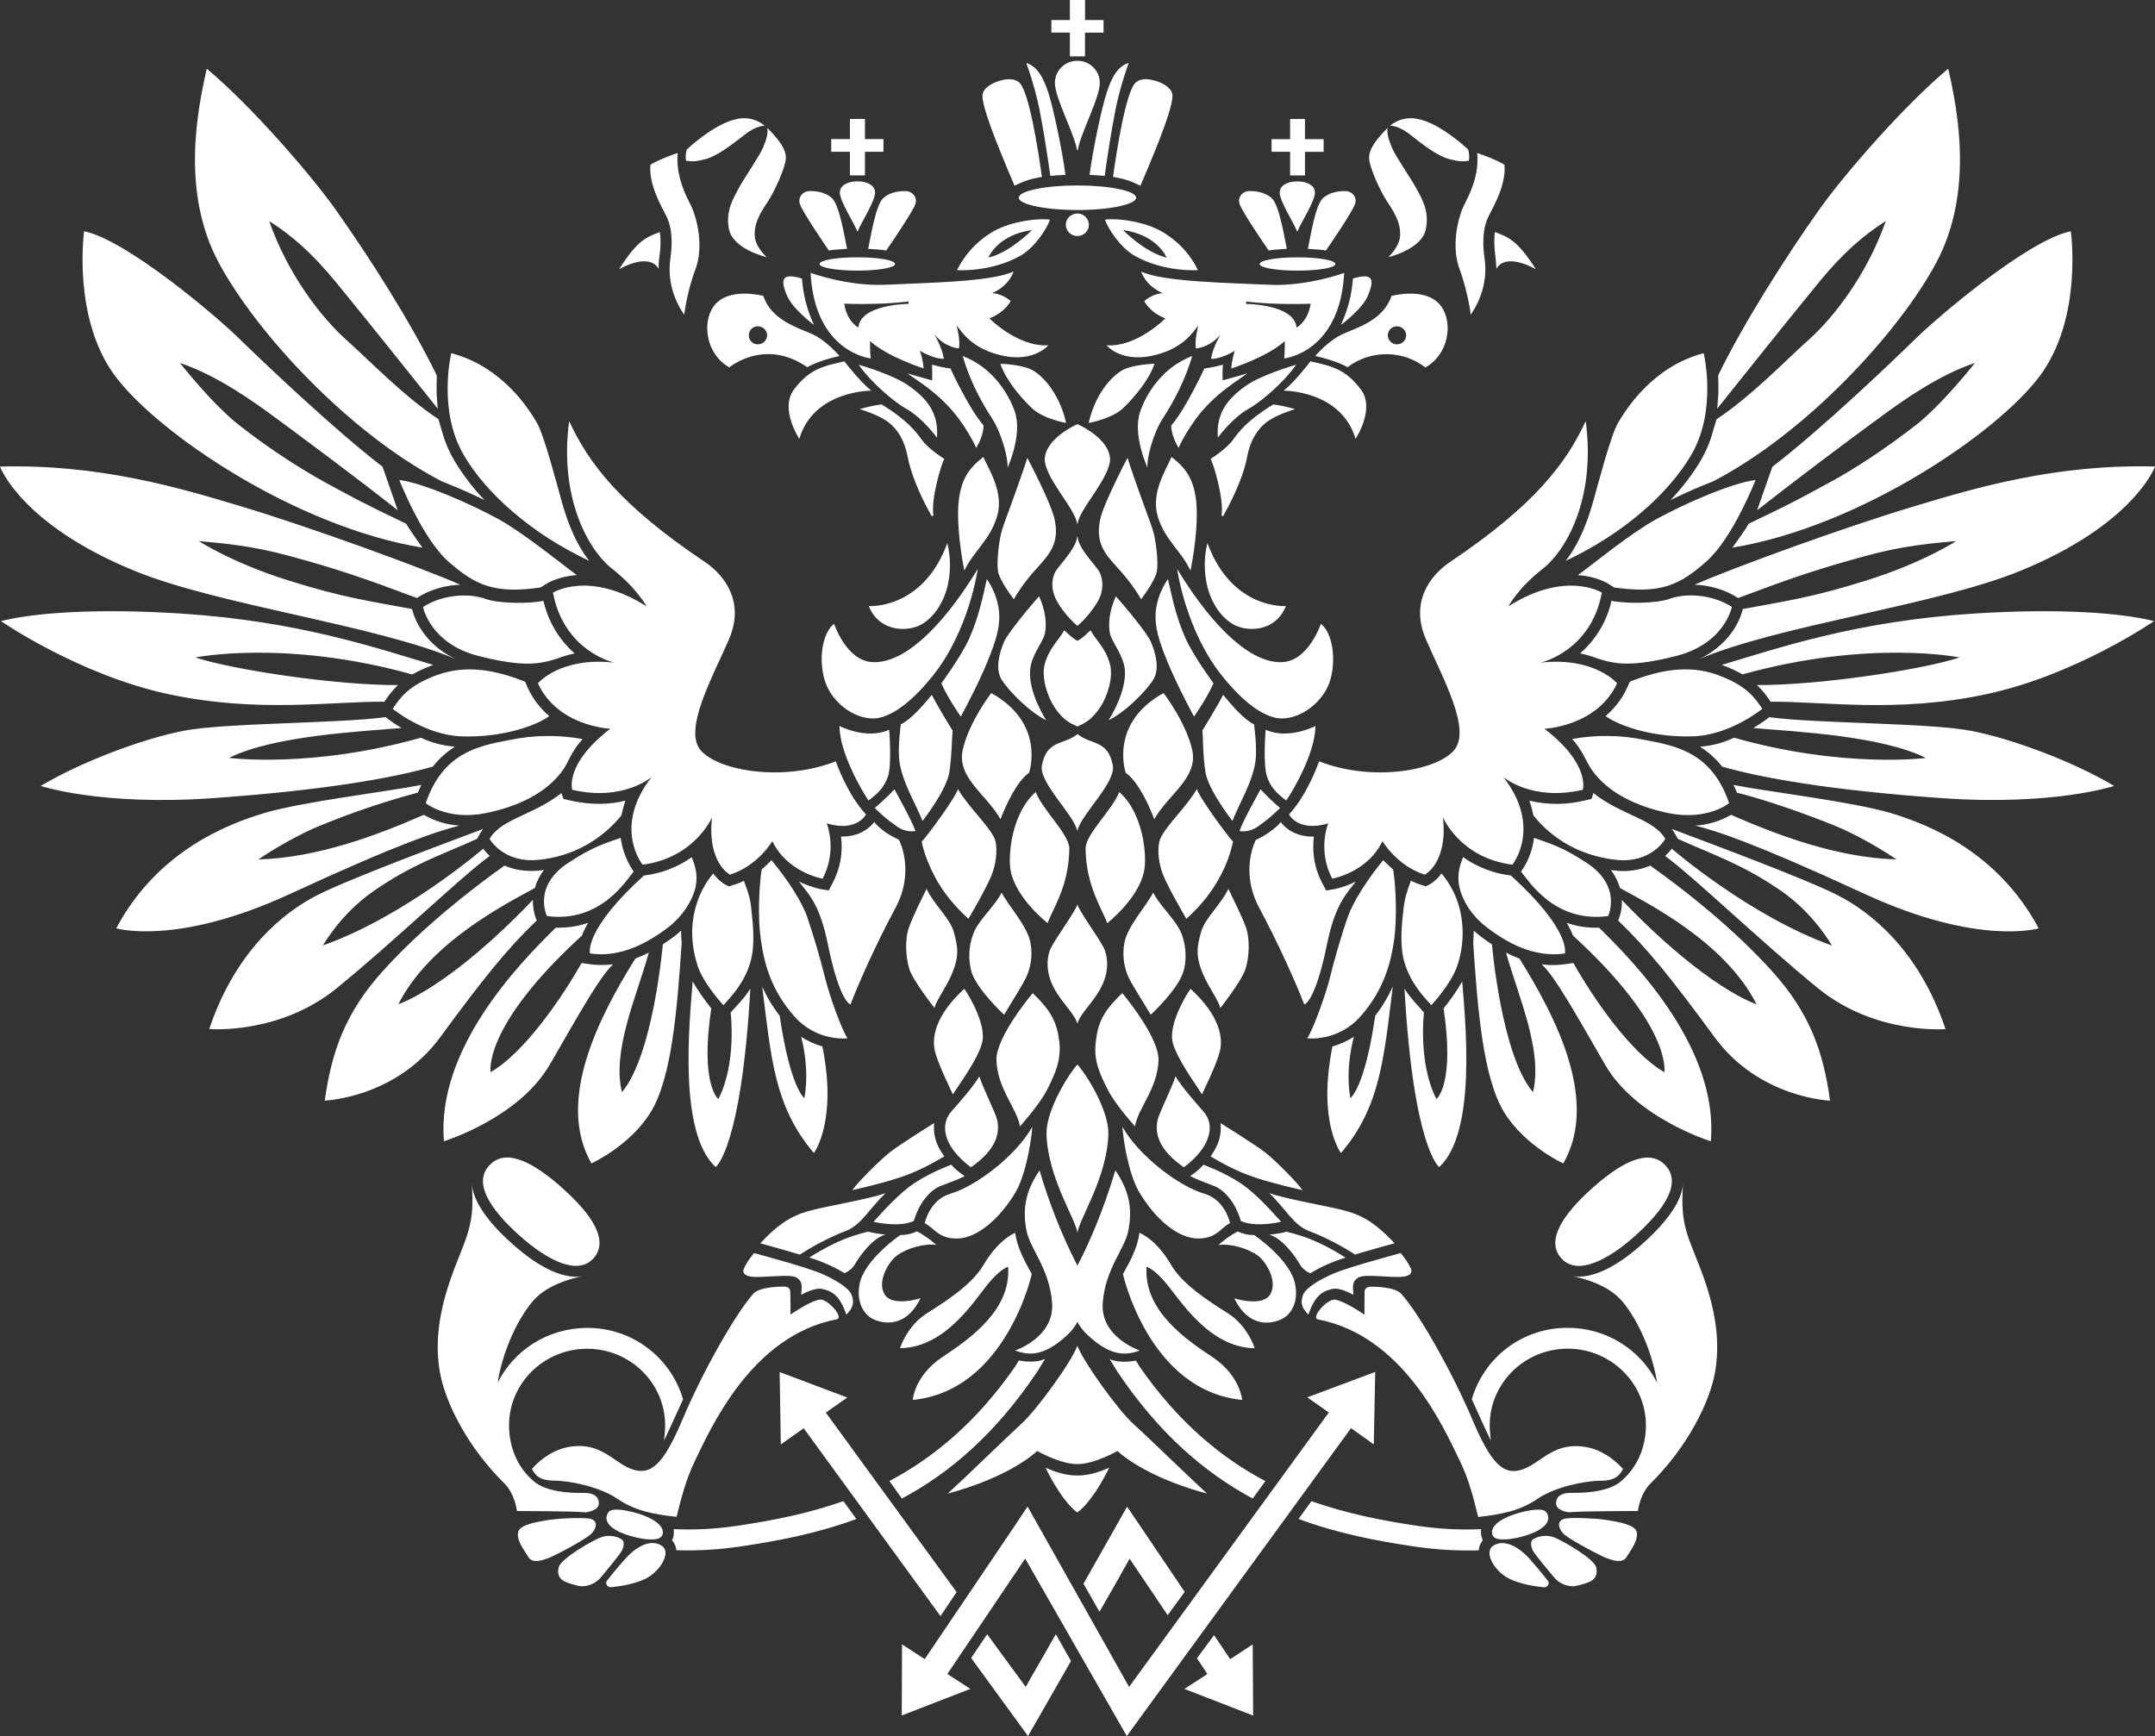 <?xml version="1.0" encoding="UTF-8"?> <svg xmlns="http://www.w3.org/2000/svg" viewBox="0 0 63.692 51.312" fill="none"><rect x="0" y="0" width="63.692" height="51.312" fill="#333333" stroke="none"/><path d="M44.99 44.69C44.192 44.894 43.997 45.216 44.136 45.413C44.278 45.601 44.99 45.457 45.363 45.284C45.741 45.106 45.833 44.894 45.704 44.698C45.601 44.543 45.113 44.66 44.99 44.69ZM38.657 7.354C39.058 7.387 39.027 7.377 39.188 7.405C39.281 7.271 39.987 6.241 40.049 6.026C40.121 5.819 39.953 5.659 39.792 5.65C39.633 5.641 39.317 5.659 39.102 5.856C38.873 6.063 38.731 6.996 38.657 7.354ZM50.767 19.95C49.907 19.634 49.022 19.809 48.171 20.148L48.09 20.329C47.927 20.682 47.701 20.952 47.454 21.165C47.897 21.485 48.918 21.799 50.019 21.764C51.127 21.739 52.086 20.949 52.086 20.949C51.865 20.631 51.637 20.267 50.767 19.95ZM49.219 24.796C48.884 24.203 47.912 24.094 47.093 23.44L47.04 23.612L46.855 23.656C46.311 23.792 45.744 23.795 45.199 23.665C45.255 23.799 45.299 23.997 45.32 24.103C45.886 24.799 46.688 25.288 47.751 25.413C48.81 25.531 49.219 24.796 49.219 24.796ZM47.198 19.456C47.738 19.634 48.228 19.723 49.564 19.382C50.983 19.011 51.186 17.938 51.186 17.938C50.563 17.537 49.762 17.541 49.355 17.697C48.947 17.845 48.022 17.845 47.628 17.756C47.493 18.361 47.168 18.906 46.701 19.312C46.887 19.349 47.05 19.401 47.198 19.456ZM48.339 36.516C49.184 35.752 49.718 34.97 49.221 34.442C48.727 33.913 47.89 34.372 47.041 35.134C46.196 35.896 45.663 36.677 46.156 37.203C46.614 37.695 47.494 37.277 48.339 36.516ZM46.203 34.387C47.268 32.537 45.984 30.059 44.91 28.334C44.774 28.283 44.641 28.223 44.511 28.156C44.887 29.484 45.603 31.063 45.308 32.28C44.372 31.187 44.096 27.913 44.096 27.913C43.906 27.791 43.726 27.655 43.556 27.506C43.556 27.621 43.55 27.747 43.541 27.87C43.671 29.843 43.835 31.871 44.46 32.881C45.075 33.874 46.203 34.387 46.203 34.387ZM43.915 27.387C44.525 27.863 45.345 28.316 46.25 28.181C46.25 28.181 46.459 27.515 44.656 25.878C44.147 25.817 43.661 25.63 43.241 25.334C43.167 25.543 43.044 25.823 43.135 26.224C43.223 26.627 43.504 27.067 43.915 27.387ZM50.446 16.582C51.221 15.892 51.887 14.187 51.887 14.187C51.174 14.276 49.787 14.887 48.947 15.348C48.175 15.774 47.094 16.667 46.636 16.997C47.177 17.039 47.494 17.23 47.522 17.246L47.705 17.363C49.083 17.562 49.645 17.295 50.446 16.584V16.582ZM47.268 27.424L47.226 27.42C46.913 27.428 46.601 27.379 46.305 27.276C46.386 27.415 46.448 27.543 46.49 27.652C49.444 30.356 49.19 31.69 49.19 31.69C48.183 31.115 47.066 29.466 46.503 28.463L46.299 28.493C46.057 28.531 45.81 28.535 45.567 28.503C45.952 28.859 46.513 29.864 47.432 31.455C48.342 33.052 50.565 33.732 50.565 33.732C50.793 31.029 48.399 28.534 47.268 27.424ZM46.898 25.505C46.173 25.031 45.833 24.939 45.339 24.764C45.267 25.356 44.977 25.73 44.953 25.761C45.166 26.007 45.929 27.288 47.528 27.076C47.528 27.076 47.953 26.201 46.898 25.505ZM42.855 16.612C42.289 16.991 41.665 17.778 42.139 18.885C42.613 19.994 43.509 21.565 42.972 22.179C42.438 22.792 40.535 23.111 38.986 22.502C38.986 22.502 38.662 23.459 38.098 24.073C38.098 24.073 38.362 24.602 39.256 24.337C39.256 24.337 38.929 25.122 39.374 25.97C39.374 25.97 40.416 25.792 40.859 24.861C40.859 24.861 41.276 25.586 42.111 25.852C42.111 25.852 42.798 25.505 42.647 24.157C42.647 24.157 43.15 25.358 44.699 25.558C44.699 25.558 45.591 24.454 44.43 22.964C44.43 22.964 45.262 23.695 46.78 23.344C46.78 23.344 47.016 22.588 45.645 21.539C45.645 21.539 47.198 21.479 47.794 20.197C47.794 20.197 47.136 19.407 45.533 19.585C45.533 19.585 47.018 19.263 47.344 17.516C47.344 17.516 46.274 16.845 44.581 17.922C44.581 17.922 44.876 17.371 45.589 16.818C46.303 16.261 47.168 14.718 46.867 12.446C46.303 13.667 45.376 14.921 42.855 16.612ZM42.836 4.703C43.176 4.792 43.25 4.768 43.413 4.752C43.431 4.64 43.423 4.526 43.391 4.418C43.391 4.418 42.585 3.648 41.906 3.516C41.762 3.484 41.613 3.485 41.47 3.52C41.327 3.555 41.194 3.623 41.081 3.717C41.081 3.717 41.322 3.695 41.684 3.984C42.046 4.27 42.494 4.618 42.836 4.703ZM41.379 6.985C41.365 7.197 41.213 7.42 41.035 7.6C41.035 7.6 42.024 7.372 42.142 6.772C42.252 6.238 42.021 5.863 41.859 5.567C41.711 5.285 41.254 4.638 41.14 4.366C41.036 4.12 40.979 3.914 41.016 3.778C40.714 4.076 40.458 4.39 40.464 4.667C40.467 4.947 40.804 5.659 40.979 5.929C41.156 6.2 41.412 6.554 41.379 6.985ZM43.303 5.998C43.037 6.511 42.912 7.359 43.135 7.944C43.312 8.419 43.454 9.093 43.466 9.305C43.835 8.764 43.954 8.186 43.877 7.643C43.831 7.325 43.791 6.8 43.994 6.398C44.161 6.063 44.514 5.465 44.465 4.87C44.171 4.689 43.658 4.521 43.658 4.521C43.707 5.036 43.562 5.502 43.303 5.998ZM39.63 9.606C39.63 9.606 40.281 9.126 40.438 8.719C40.597 8.318 40.639 8.036 39.987 8.232C39.954 8.708 39.832 9.174 39.63 9.606ZM49.991 13.437C50.76 12.115 50.353 10.439 50.353 10.439C48.826 10.839 48.045 12.124 47.825 12.492C47.608 12.858 47.242 14.276 47.08 14.848C46.881 15.549 46.617 16.146 46.275 16.576C47.97 15.785 49.326 14.583 49.991 13.437ZM44.201 7.6C44.213 7.713 44.222 7.826 44.226 7.944C44.525 7.437 45.394 7.959 45.394 7.959C44.847 7.101 44.581 7.008 44.185 6.858C44.153 7.065 44.161 7.308 44.199 7.599L44.201 7.6ZM52.383 13.796L51.933 15.081C53.127 14.148 54.336 13.234 55.56 12.339C56.263 11.819 57.318 11.076 58.369 10.729C58.369 10.729 57.402 11.961 56.621 12.566C55.724 13.264 54.808 13.868 54.051 14.272C53.385 14.632 53.043 14.835 51.687 15.478C51.594 15.644 51.313 16.034 51.203 16.186C54.93 15.579 59.028 12.815 60.294 11.103C61.566 9.391 61.204 6.836 61.204 6.836C59.972 7.076 57.303 9.335 56.612 10.015C55.92 10.692 53.833 12.686 52.383 13.796ZM49.372 14.781C49.661 14.639 49.994 14.486 50.33 14.349L50.64 14.223C53.393 12.791 56.122 9.827 57.226 7.766C58.328 5.705 57.874 3.311 57.581 2.031C56.33 3.068 54.532 5.113 53.747 6.225C52.783 7.589 51.548 9.52 50.782 11.092V11.138C50.788 11.301 50.793 11.479 50.785 11.667L50.753 12.078C51.656 10.95 52.738 9.591 53.767 8.333C54.474 7.473 55.075 6.953 55.736 6.533C55.177 8.127 54.179 9.4 53.466 10.034C52.761 10.666 51.736 11.734 50.735 12.389L50.636 12.712C50.556 13.022 50.434 13.32 50.274 13.597C50.038 14 49.735 14.398 49.372 14.783V14.781ZM63.691 13.788C60.772 13.713 58.412 14.411 56.592 14.959C54.464 15.597 51.218 16.785 50.084 17.282C50.51 17.295 50.976 17.418 51.371 17.675C52.954 17.082 53.692 16.827 55.132 16.434C56.266 16.121 57.106 16.059 57.817 15.992C57.817 15.992 56.818 16.64 55.171 17.154C53.537 17.666 52.835 17.753 51.508 18.001C51.501 18.048 51.303 18.974 50.207 19.486C52.562 18.478 57.207 17.895 59.7 16.877C63.074 15.502 63.692 13.79 63.692 13.79L63.691 13.788ZM42.304 29.71C42.304 29.71 42.898 29.071 43.07 28.545C43.274 27.945 43.282 27.295 43.093 26.691C42.987 26.371 42.822 26.074 42.605 25.816C42.513 25.945 42.395 26.054 42.261 26.138L42.139 26.197L42.009 26.155C41.903 26.123 41.799 26.082 41.699 26.032C41.566 26.393 41.516 26.566 41.48 26.871C41.436 27.277 41.356 27.919 41.508 28.441C41.7 29.078 42.085 29.468 42.304 29.71ZM51.105 23.737C50.602 22.277 49.604 22.051 48.625 21.872C47.914 21.723 47.181 21.713 46.466 21.842C46.78 22.188 46.887 22.527 47.04 22.746C47.52 23.433 48.365 23.837 49.33 24.036C50.472 24.261 51.105 23.738 51.105 23.738V23.737ZM33.206 12.053C33.546 11.721 33.963 11.226 34.121 10.753C34.121 10.753 33.444 10.763 33.127 10.969C32.718 11.233 32.326 11.81 32.178 12.5C32.178 12.5 32.866 12.385 33.206 12.053ZM30.563 10.969C30.247 10.763 29.567 10.753 29.567 10.753C29.726 11.227 30.145 11.721 30.487 12.053C30.823 12.385 31.508 12.5 31.508 12.5C31.359 11.81 30.971 11.233 30.563 10.969ZM22.395 10.178C22.361 10.178 22.326 10.171 22.294 10.158C22.262 10.144 22.233 10.124 22.208 10.1C22.184 10.075 22.164 10.045 22.151 10.013C22.138 9.981 22.132 9.946 22.132 9.911C22.132 9.763 22.25 9.644 22.395 9.644C22.549 9.644 22.672 9.763 22.672 9.911C22.672 10.059 22.549 10.178 22.395 10.178ZM22.561 8.745C22.196 8.659 21.425 8.573 21.085 9.065C20.742 9.554 20.874 10.48 21.557 10.858C21.557 10.858 22.598 9.979 23.861 10.854C23.861 10.854 24.152 10.667 24.811 10.522C24.811 10.522 24.424 10.059 23.989 9.867C23.597 9.692 22.792 9.462 22.561 8.745ZM25.807 21.235C26.206 21.235 26.809 20.916 27.551 19.997C28.648 18.644 28.898 16.818 28.898 16.818C27.775 18.662 26.655 19.621 25.783 19.57C25.01 19.53 24.652 18.436 24.652 18.436C24.261 18.745 24.193 19.622 24.4 20.181C24.6 20.744 25.205 21.235 25.807 21.235ZM25.752 11.547C25.415 11.281 24.955 10.68 24.955 10.68C24.353 10.818 23.929 10.895 23.464 11.515C23.036 12.088 23.624 12.97 23.624 12.97C24.053 11.531 25.752 11.547 25.752 11.547ZM39.382 30.929C38.929 33.163 39.633 34.08 39.633 34.08C40.801 32.708 40.899 31.279 41.165 29.16C41.036 29.44 40.869 29.733 40.645 30.022C40.337 32.161 39.911 32.459 39.911 32.459C39.746 31.55 40.015 30.643 40.015 30.643C39.819 30.77 39.606 30.866 39.382 30.929ZM41.177 25.702C41.065 25.604 40.967 25.509 40.881 25.423C40.713 25.634 40.139 26.336 39.857 27.04C39.641 27.639 39.413 28.454 39.301 28.919C39.182 29.384 38.842 30.357 38.637 30.689C38.637 30.689 39.546 30.802 40.219 30.031C40.88 29.275 41.102 28.518 41.21 27.738C41.286 27.131 41.264 26.283 41.177 25.702ZM41.017 9.911C41.017 9.763 41.141 9.644 41.286 9.644C41.434 9.644 41.56 9.763 41.56 9.911C41.56 10.059 41.436 10.178 41.286 10.178C41.216 10.178 41.148 10.15 41.097 10.1C41.047 10.05 41.018 9.982 41.017 9.911ZM42.128 10.86C42.814 10.48 42.948 9.554 42.604 9.066C42.264 8.573 41.493 8.659 41.125 8.745C40.896 9.462 40.087 9.693 39.7 9.867C39.262 10.059 38.872 10.522 38.872 10.522C39.531 10.667 39.827 10.854 39.827 10.854C40.158 10.602 40.563 10.467 40.978 10.468C41.394 10.468 41.797 10.607 42.128 10.86ZM40.064 12.97C40.064 12.97 40.654 12.088 40.222 11.513C39.76 10.895 39.336 10.817 38.731 10.68C38.731 10.68 38.276 11.281 37.939 11.547C37.939 11.547 39.636 11.531 40.064 12.97ZM39.039 18.436C39.039 18.436 38.678 19.53 37.906 19.57C37.037 19.621 35.915 18.662 34.791 16.818C34.791 16.818 35.039 18.644 36.136 19.997C36.876 20.916 37.482 21.235 37.88 21.235C38.48 21.235 39.086 20.744 39.29 20.181C39.49 19.621 39.428 18.745 39.039 18.436ZM38.728 37.633C39.196 37.343 39.675 37.2 39.768 37.172C39.354 36.905 38.999 36.732 38.715 36.619C38.427 36.505 38.024 36.404 38.024 36.404C37.838 36.464 37.507 36.493 37.507 36.493C37.896 36.576 38.319 37.188 38.416 37.368C38.52 37.556 38.727 37.635 38.727 37.635L38.728 37.633ZM37.89 38.985C38.056 38.906 38.396 38.607 38.282 37.977C38.158 37.24 37.069 36.504 37.069 36.504C36.9 36.508 36.733 36.471 36.581 36.397C36.375 36.507 36.183 36.643 36.009 36.8C36.339 36.745 36.877 36.89 37.177 37.111C37.404 37.277 37.773 37.852 37.545 38.251C37.316 38.645 36.479 38.374 36.479 38.374C36.97 39.37 37.726 39.066 37.89 38.985ZM39.383 38.096C39.629 38.047 40.001 38.273 40.001 38.273C40.001 38.085 39.926 37.9 40.141 37.762C40.343 37.635 41.168 37.787 41.516 37.728C41.684 37.698 41.749 37.602 41.703 37.506C41.597 37.261 41.396 37.036 41.396 37.036C40.997 37.151 39.762 37.474 39.317 37.684C39.045 37.809 38.594 38.051 38.513 38.273C38.4 38.576 38.549 38.723 38.668 38.857C38.854 38.321 39.058 38.164 39.383 38.096ZM42.666 29.804C43.004 32.074 42.454 32.483 42.454 32.483C41.906 31.423 42.086 29.926 42.086 29.926C41.952 29.769 41.672 29.487 41.51 29.222C41.777 33.95 42.536 34.494 42.536 34.494C43.643 33.48 43.314 30.24 43.216 29.008C43.055 29.288 42.871 29.555 42.666 29.804ZM37.399 43.776C36.098 43.09 34.822 42.04 33.67 40.377C33.64 40.32 33.606 40.265 33.568 40.213C33.568 40.213 33.136 40.317 32.796 40.169L33.018 40.531C34.255 42.38 35.623 43.539 37.025 44.291L37.399 43.776ZM22.509 25.702C22.428 26.283 22.397 27.131 22.483 27.738C22.586 28.518 22.808 29.275 23.469 30.031C24.14 30.802 25.048 30.689 25.048 30.689C24.841 30.357 24.504 29.384 24.39 28.919C24.232 28.285 24.047 27.658 23.836 27.04C23.55 26.338 22.974 25.634 22.801 25.425C22.724 25.508 22.623 25.602 22.508 25.702H22.509ZM26.24 22.964C26.366 22.613 26.28 21.568 26.28 21.568C25.61 21.875 24.81 21.458 24.81 21.458C24.819 22.259 25.466 23.36 25.668 23.661C25.993 23.419 26.131 23.252 26.24 22.964ZM21.983 37.506C21.937 37.602 21.998 37.698 22.172 37.728C22.517 37.787 23.342 37.635 23.546 37.762C23.759 37.9 23.68 38.087 23.68 38.273C23.68 38.273 24.059 38.047 24.297 38.096C24.628 38.165 24.828 38.321 25.016 38.857C25.135 38.724 25.285 38.576 25.169 38.273C25.091 38.051 24.64 37.809 24.371 37.684C23.927 37.476 22.694 37.15 22.289 37.036C22.289 37.036 22.086 37.261 21.983 37.506ZM23.754 42.214L27.797 47.767L28.273 47.057C26.635 44.813 24.613 42.032 24.408 41.751L25.043 41.306L23.043 40.553L23.077 42.693L23.754 42.214ZM21.987 26.034C21.886 26.085 21.781 26.126 21.672 26.157L21.548 26.2L21.424 26.139C21.408 26.129 21.246 26.038 21.078 25.818C20.863 26.075 20.7 26.372 20.597 26.692C20.379 27.348 20.441 27.993 20.618 28.545C20.787 29.071 21.381 29.711 21.381 29.711C21.595 29.469 21.987 29.081 22.177 28.442C22.33 27.921 22.249 27.279 22.206 26.873C22.177 26.566 22.122 26.394 21.987 26.034ZM22.177 29.22C22.017 29.487 21.733 29.769 21.595 29.926C21.595 29.926 21.78 31.423 21.232 32.483C21.232 32.483 20.683 32.074 21.022 29.804C20.819 29.553 20.635 29.287 20.472 29.008C20.376 30.239 20.043 33.48 21.152 34.494C21.152 34.494 21.91 33.948 22.177 29.22ZM37.407 21.568C37.407 21.568 37.321 22.613 37.451 22.964C37.554 23.252 37.693 23.419 38.016 23.661C38.22 23.36 38.872 22.26 38.879 21.458C38.879 21.458 38.078 21.875 37.407 21.568ZM21.811 45.094C21.158 45.192 20.525 45.225 19.911 45.196C19.922 45.296 19.922 45.426 19.862 45.523C19.862 45.523 19.987 45.663 19.987 45.819C20.605 45.84 21.251 45.804 21.909 45.705C23.003 45.542 24.153 45.324 25.31 44.896L24.927 44.369C23.868 44.743 22.812 44.944 21.811 45.094ZM18.489 46.063C18.293 46.281 18.106 46.505 17.927 46.736C17.887 46.81 17.952 46.928 18.072 46.911C18.187 46.899 18.833 46.836 19.203 46.59C19.573 46.341 19.82 45.862 19.564 45.69C19.309 45.517 18.913 45.6 18.489 46.063ZM30.315 49.858C30.157 49.646 29.732 49.063 29.176 48.302L28.703 49.005L30.383 51.312L31.654 49.094L31.205 48.302C30.872 48.886 30.516 49.511 30.315 49.858ZM40.603 42.69L40.645 40.55L38.637 41.301L39.274 41.748L33.371 49.859L30.37 44.528L30 45.084L27.33 49.038L26.66 48.602L26.652 50.704L28.679 49.917L27.999 49.477C28.367 48.929 29.818 46.787 30.3 46.066L33.303 51.312L39.93 42.211L40.603 42.69ZM15.864 27.205C15.841 27.156 15.826 27.104 15.814 27.071C15.768 26.918 15.746 26.757 15.75 26.597C13.234 29.229 11.774 29.68 11.774 29.68C12.709 27.832 15.014 26.686 15.811 26.243C15.864 26.049 15.956 25.868 16.08 25.711C16.048 25.721 16.012 25.723 15.977 25.726C15.533 25.779 15.18 25.7 14.912 25.583C13.862 26.329 12.435 27.46 11.319 28.696C10.203 29.933 9.802 31.079 9.598 32.53C9.598 32.53 11.683 32.458 13.002 30.668C14.318 28.877 14.976 28.06 15.864 27.205ZM14.476 25.299C14.403 25.234 14.338 25.162 14.281 25.084C14.281 25.084 11.977 27.079 9.545 27.944C9.545 27.944 10.062 27.018 11.028 26.347C12.199 25.531 13.076 25.259 14.1 24.793L14.185 24.641C14.217 24.589 14.244 24.543 14.281 24.5C13.422 24.824 10.368 25.954 9.38 26.456C8.39 26.959 6.961 28.097 6.184 30.414C6.184 30.414 8.245 30.593 9.945 29.214C11.646 27.832 13.629 25.909 14.476 25.299ZM18.373 45.496C18.283 45.442 18.182 45.409 18.077 45.399C17.972 45.388 17.866 45.401 17.767 45.436C17.51 45.528 16.574 46.068 16.513 46.324C16.448 46.578 16.578 46.702 16.725 46.76C16.868 46.815 17.043 46.868 17.173 46.885C17.283 46.888 17.393 46.866 17.494 46.821C17.595 46.776 17.685 46.709 17.757 46.625C17.875 46.477 18.314 45.963 18.373 45.841C18.437 45.73 18.47 45.56 18.373 45.496ZM36.357 49.038L35.882 48.33L35.376 49.014C35.512 49.21 35.614 49.372 35.685 49.478L35.005 49.919L37.037 50.706L37.025 48.602L36.357 49.04V49.038ZM17.699 44.427C17.693 44.189 17.477 44.126 17.281 44.126C17.086 44.126 16.268 44.146 15.832 43.825C15.803 43.805 15.776 43.782 15.75 43.757C15.301 43.372 15.045 42.779 15.045 42.127C15.045 40.883 16.079 39.865 17.355 39.865C18.629 39.865 19.658 40.883 19.658 42.128C19.658 42.296 19.626 42.576 19.626 42.576C19.731 42.38 20.111 41.516 20.188 41.358C20.008 40.746 19.634 40.209 19.123 39.829C18.612 39.448 17.991 39.245 17.355 39.249C16.191 39.249 15.187 39.91 14.708 40.87C14.888 39.729 15.469 38.7 15.879 38.322C16.371 37.869 17.205 37.722 17.205 37.722C16.658 37.811 15.934 37.479 15.126 36.75C14.358 36.063 13.967 35.459 13.944 34.956C13.989 35.666 13.967 36.063 13.76 36.643C13.484 37.428 12.722 38.885 12.996 40.526C13.144 41.427 13.809 42.769 14.927 43.865C15.163 44.111 15.251 44.476 15.28 44.661C15.28 44.661 16.923 44.661 17.312 44.7C17.312 44.7 17.704 44.661 17.699 44.427ZM17.406 44.884C17.214 44.854 16.598 44.87 16.228 44.922C15.824 44.989 15.364 45.066 15.314 45.285C15.27 45.496 15.416 45.712 15.622 46.029C15.746 46.225 16.048 46.111 16.213 46.05C16.38 45.991 17.331 45.491 17.482 45.327C17.634 45.164 17.699 44.931 17.408 44.882L17.406 44.884ZM54.31 26.458C53.324 25.955 50.268 24.826 49.411 24.501C49.444 24.546 49.474 24.59 49.503 24.642L49.592 24.795C50.617 25.26 51.49 25.533 52.667 26.348C53.624 27.019 54.143 27.946 54.143 27.946C51.712 27.08 49.411 25.085 49.411 25.085C49.351 25.162 49.285 25.234 49.213 25.3C50.056 25.911 52.042 27.833 53.741 29.216C55.443 30.594 57.5 30.415 57.5 30.415C56.725 28.098 55.297 26.96 54.31 26.458ZM55.889 24.033C54.763 23.696 52.242 23.4 51.233 23.2C51.27 23.271 51.303 23.345 51.335 23.427C52.169 23.639 53.262 24.011 54.26 24.417C55.177 24.798 56.052 25.401 56.052 25.401C54.282 25.353 52.496 24.667 51.162 24.083C50.84 24.271 50.478 24.38 50.106 24.401C50.745 24.567 51.789 24.887 55.134 26.431C58.483 27.973 60.254 27.439 60.254 27.439C59.046 25.177 57.009 24.371 55.889 24.033ZM38.13 5.185H38.569V4.488H39.12V4.113H38.569V3.517H38.13V4.113H37.582V4.486H38.13V5.185ZM52.29 21.198C52.276 21.212 52.098 21.352 51.819 21.518C53.027 21.623 55.595 21.74 56.92 22.403C56.92 22.403 54.474 22.72 51.252 21.804C50.924 21.952 50.674 22.028 50.247 22.072C50.479 22.22 50.702 22.407 50.901 22.66C52.079 22.995 54.085 23.357 57.402 23.591C60.717 23.822 62.484 23.23 62.484 23.23C61.331 22.537 59.49 21.835 58.245 21.599C56.995 21.362 53.726 21.389 52.29 21.198ZM13.581 24.401C13.21 24.38 12.848 24.271 12.527 24.083C11.193 24.667 9.407 25.353 7.637 25.402C7.637 25.402 8.51 24.798 9.428 24.417C10.379 24.024 11.355 23.693 12.35 23.427C12.382 23.35 12.417 23.275 12.453 23.2C11.445 23.399 8.928 23.696 7.801 24.034C6.678 24.372 4.641 25.177 3.435 27.437C3.435 27.437 5.206 27.973 8.551 26.431C11.894 24.887 12.944 24.567 13.581 24.401ZM48.776 25.585C48.44 25.727 48.072 25.777 47.711 25.727C47.676 25.726 47.641 25.721 47.608 25.712C47.747 25.894 47.829 26.075 47.878 26.246C48.672 26.689 50.983 27.832 51.915 29.683C51.915 29.683 50.454 29.231 47.934 26.6C47.944 26.808 47.907 27.016 47.825 27.208C48.71 28.06 49.37 28.88 50.686 30.67C52.002 32.459 54.088 32.531 54.088 32.531C53.889 31.081 53.487 29.935 52.369 28.699C51.252 27.461 49.827 26.33 48.776 25.585ZM45.922 45.435C45.822 45.4 45.715 45.388 45.609 45.398C45.503 45.408 45.401 45.442 45.31 45.496C45.219 45.558 45.251 45.73 45.31 45.841C45.379 45.963 45.812 46.479 45.934 46.625C46.005 46.709 46.094 46.775 46.195 46.82C46.295 46.865 46.404 46.887 46.513 46.885C46.667 46.86 46.818 46.818 46.963 46.76C47.108 46.701 47.236 46.578 47.176 46.324C47.111 46.068 46.176 45.528 45.922 45.435ZM44.127 45.691C43.871 45.863 44.116 46.342 44.486 46.591C44.856 46.837 45.497 46.901 45.617 46.913C45.734 46.928 45.805 46.81 45.759 46.738C45.581 46.507 45.394 46.283 45.2 46.065C44.772 45.601 44.375 45.52 44.127 45.691ZM49.744 34.955C49.725 35.457 49.327 36.06 48.561 36.748C47.751 37.477 47.028 37.808 46.482 37.72C46.482 37.72 47.318 37.866 47.809 38.321C48.223 38.699 48.796 39.727 48.977 40.869C48.73 40.379 48.353 39.967 47.886 39.681C47.419 39.395 46.882 39.244 46.334 39.247C45.697 39.242 45.076 39.445 44.564 39.825C44.053 40.206 43.679 40.743 43.5 41.356C43.574 41.515 43.958 42.379 44.062 42.575C44.062 42.575 44.029 42.294 44.029 42.127C44.029 40.882 45.061 39.862 46.334 39.862C47.609 39.862 48.646 40.882 48.646 42.127C48.646 42.779 48.384 43.372 47.936 43.756C47.908 43.779 47.887 43.8 47.858 43.824C47.421 44.144 46.601 44.125 46.408 44.125C46.212 44.125 45.997 44.187 45.99 44.426C45.984 44.66 46.371 44.698 46.371 44.698C46.765 44.66 48.409 44.66 48.409 44.66C48.435 44.475 48.526 44.11 48.765 43.864C49.879 42.767 50.546 41.426 50.695 40.525C50.965 38.884 50.203 37.427 49.922 36.641C49.718 36.063 49.698 35.665 49.744 34.955ZM43.776 45.196C43.169 45.226 42.53 45.193 41.875 45.096C40.875 44.946 39.82 44.744 38.761 44.369L38.379 44.894C39.534 45.325 40.691 45.545 41.78 45.706C42.441 45.807 43.081 45.841 43.707 45.822C43.707 45.665 43.825 45.523 43.825 45.523C43.776 45.421 43.759 45.308 43.776 45.196ZM47.458 44.921C47.093 44.869 46.476 44.851 46.28 44.882C45.991 44.93 46.056 45.164 46.203 45.327C46.358 45.49 47.309 45.989 47.476 46.049C47.638 46.109 47.939 46.224 48.07 46.028C48.273 45.711 48.418 45.494 48.375 45.284C48.325 45.065 47.863 44.987 47.458 44.921ZM58.335 18.135C54.869 18.358 52.562 19.154 50.887 19.652C51.134 19.741 51.334 19.838 51.501 19.933C55.249 18.89 57.918 19.432 57.918 19.432C56.824 19.793 53.765 20.258 51.925 20.248C52.11 20.418 52.23 20.588 52.332 20.741C53.902 20.726 56.054 21.085 58.702 20.519C61.35 19.956 63.664 18.358 63.664 18.358C62.718 18.116 60.878 17.972 58.335 18.135ZM30.794 5.228C30.689 4.472 30.411 2.652 30.111 2.426C29.956 2.312 29.753 2.324 29.525 2.394C29.293 2.465 29.048 2.616 29.037 2.815C29.023 3.148 29.412 4.144 29.985 5.49C30.325 5.321 30.503 5.282 30.794 5.228ZM6.287 23.591C9.602 23.356 11.613 22.994 12.793 22.658C12.975 22.426 13.195 22.227 13.444 22.071C13.015 22.026 12.764 21.952 12.438 21.804C9.215 22.718 6.771 22.401 6.771 22.401C8.094 21.74 10.664 21.622 11.87 21.516C11.705 21.422 11.546 21.315 11.397 21.196C9.963 21.389 6.694 21.361 5.447 21.596C4.201 21.833 2.36 22.536 1.205 23.23C1.205 23.23 2.975 23.824 6.287 23.591ZM31.041 5.199C31.186 5.183 31.337 5.176 31.489 5.17C31.397 4.443 31.14 3.241 30.994 2.769C30.841 2.291 30.649 1.949 30.333 1.865C30.333 1.865 30.58 2.529 30.717 3.21C30.85 3.894 30.952 4.547 31.042 5.199H31.041ZM30.503 6.799C30.503 6.799 29.849 7.466 29.213 7.614C29.213 7.614 29.473 6.944 30.503 6.799ZM30.167 7.554C30.588 7.308 30.951 6.751 31.031 6.492C30.674 6.443 29.768 6.541 29.212 6.931C28.815 7.194 28.496 7.557 28.285 7.984C28.285 7.984 29.278 8.058 30.167 7.554ZM25.12 5.183H25.564V4.486H26.111V4.111H25.564V3.516H25.12V4.111H24.567V4.485H25.12V5.182V5.183ZM33.191 6.799C34.217 6.944 34.48 7.614 34.48 7.614C33.84 7.466 33.191 6.799 33.191 6.799ZM32.659 6.492C32.743 6.751 33.105 7.308 33.524 7.554C34.411 8.058 35.406 7.984 35.406 7.984C35.198 7.556 34.878 7.193 34.48 6.932C33.923 6.541 33.018 6.443 32.66 6.492H32.659ZM37.497 7.405C37.659 7.375 37.628 7.387 38.033 7.354C37.955 6.994 37.812 6.063 37.585 5.856C37.37 5.659 37.052 5.641 36.893 5.648C36.737 5.659 36.568 5.819 36.636 6.026C36.7 6.241 37.401 7.271 37.497 7.405ZM31.621 1.666H32.067V0.965H32.616V0.593H32.069V0H31.621V0.593H31.074V0.963H31.621V1.666ZM33.705 5.49C34.284 4.144 34.667 3.148 34.652 2.816C34.643 2.616 34.399 2.465 34.171 2.394C33.938 2.324 33.731 2.312 33.58 2.426C33.281 2.652 33 4.472 32.897 5.228C33.192 5.282 33.37 5.321 33.705 5.49ZM32.65 5.199C32.739 4.547 32.842 3.895 32.975 3.21C33.112 2.529 33.359 1.863 33.359 1.863C33.038 1.949 32.848 2.293 32.7 2.767C32.549 3.241 32.296 4.445 32.203 5.168C32.354 5.176 32.503 5.183 32.65 5.199ZM25.657 7.354C26.062 7.387 26.031 7.377 26.192 7.405C26.287 7.271 26.988 6.241 27.057 6.026C27.121 5.819 26.954 5.659 26.794 5.65C26.638 5.641 26.317 5.659 26.105 5.856C25.88 6.063 25.737 6.994 25.659 7.353L25.657 7.354ZM13.05 14.223L13.359 14.349C13.697 14.486 14.029 14.639 14.321 14.781C13.975 14.423 13.673 14.025 13.419 13.597C13.258 13.32 13.135 13.022 13.053 12.712L12.959 12.389C11.959 11.734 10.929 10.666 10.223 10.033C9.515 9.4 8.51 8.127 7.957 6.535C8.617 6.953 9.216 7.473 9.923 8.333C10.954 9.591 12.032 10.95 12.937 12.078L12.906 11.667C12.9 11.479 12.906 11.301 12.91 11.138L12.907 11.092C12.144 9.521 10.906 7.589 9.941 6.225C9.157 5.113 7.361 3.068 6.111 2.031C5.82 3.311 5.357 5.705 6.466 7.766C7.572 9.827 10.297 12.791 13.05 14.223ZM12.486 16.186C12.316 15.956 12.155 15.72 12.002 15.478C10.649 14.835 10.305 14.633 9.636 14.272C8.736 13.772 7.878 13.202 7.068 12.566C6.287 11.961 5.319 10.728 5.319 10.728C6.37 11.076 7.427 11.819 8.132 12.339C9.046 13.015 10.516 14.103 11.755 15.081L11.306 13.794C9.858 12.684 7.772 10.692 7.077 10.015C6.386 9.333 3.716 7.076 2.486 6.836C2.486 6.836 2.129 9.389 3.395 11.103C4.662 12.815 8.759 15.579 12.486 16.186ZM11.36 20.741C11.461 20.59 11.581 20.418 11.764 20.248C9.926 20.258 6.87 19.793 5.776 19.432C5.776 19.432 8.442 18.89 12.188 19.935C12.357 19.838 12.558 19.742 12.806 19.652C11.125 19.154 8.823 18.358 5.354 18.135C2.811 17.972 0.977 18.116 0.027 18.358C0.027 18.358 2.344 19.956 4.989 20.519C7.639 21.083 9.789 20.726 11.36 20.741ZM17.414 16.576C17.072 16.146 16.805 15.549 16.609 14.848C16.448 14.276 16.082 12.858 15.866 12.492C15.65 12.124 14.866 10.839 13.337 10.439C13.337 10.439 12.931 12.115 13.7 13.437C14.36 14.583 15.722 15.785 17.414 16.576ZM3.988 16.877C6.485 17.894 11.125 18.478 13.482 19.486C12.386 18.974 12.188 18.048 12.179 18.001C10.856 17.752 10.149 17.666 8.518 17.154C6.873 16.64 5.873 15.992 5.873 15.992C6.583 16.059 7.421 16.121 8.561 16.434C9.999 16.827 10.736 17.08 12.321 17.675C12.713 17.418 13.183 17.295 13.605 17.282C12.469 16.785 9.228 15.597 7.099 14.958C5.28 14.409 2.919 13.713 0 13.79C0 13.79 0.617 15.502 3.988 16.877ZM24.498 7.405C24.662 7.375 24.631 7.387 25.035 7.354C24.958 6.994 24.813 6.063 24.588 5.856C24.375 5.659 24.056 5.641 23.901 5.648C23.738 5.659 23.574 5.819 23.64 6.026C23.702 6.241 24.406 7.271 24.498 7.405ZM18.098 16.816C18.808 17.371 19.11 17.922 19.11 17.922C17.414 16.845 16.343 17.516 16.343 17.516C16.672 19.263 18.156 19.585 18.156 19.585C16.552 19.407 15.898 20.197 15.898 20.197C16.49 21.478 18.038 21.539 18.038 21.539C16.672 22.589 16.913 23.344 16.913 23.344C18.425 23.695 19.258 22.966 19.258 22.966C18.098 24.454 18.992 25.558 18.992 25.558C20.535 25.356 21.044 24.157 21.044 24.157C20.892 25.506 21.576 25.852 21.576 25.852C22.409 25.585 22.827 24.861 22.827 24.861C23.272 25.794 24.312 25.97 24.312 25.97C24.76 25.121 24.434 24.337 24.434 24.337C25.327 24.604 25.595 24.073 25.595 24.073C25.026 23.459 24.702 22.502 24.702 22.502C23.154 23.111 21.248 22.792 20.711 22.179C20.183 21.567 21.072 19.994 21.55 18.885C22.023 17.778 21.399 16.991 20.838 16.612C18.308 14.921 17.386 13.667 16.821 12.446C16.521 14.718 17.386 16.259 18.098 16.816ZM20.852 4.703C21.189 4.618 21.64 4.27 22.005 3.985C22.367 3.695 22.605 3.719 22.605 3.719C22.493 3.624 22.361 3.556 22.219 3.521C22.076 3.486 21.928 3.484 21.785 3.516C21.105 3.649 20.297 4.42 20.297 4.42C20.263 4.527 20.256 4.641 20.278 4.752C20.442 4.767 20.515 4.792 20.852 4.703ZM21.832 5.565C21.674 5.863 21.439 6.238 21.544 6.772C21.666 7.372 22.656 7.6 22.656 7.6C22.475 7.42 22.321 7.197 22.307 6.985C22.277 6.554 22.536 6.2 22.712 5.929C22.886 5.659 23.222 4.947 23.226 4.666C23.234 4.39 22.975 4.076 22.673 3.778C22.712 3.914 22.656 4.119 22.551 4.366C22.434 4.638 21.978 5.285 21.832 5.567V5.565ZM19.466 7.944C19.466 7.826 19.471 7.713 19.488 7.6C19.53 7.308 19.533 7.065 19.502 6.859C19.107 7.008 18.839 7.101 18.297 7.959C18.297 7.959 19.165 7.437 19.466 7.944ZM19.814 7.643C19.737 8.184 19.851 8.764 20.223 9.303C20.284 8.839 20.397 8.383 20.559 7.944C20.781 7.359 20.652 6.511 20.383 5.998C20.127 5.502 19.987 5.036 20.03 4.521C20.03 4.521 19.519 4.689 19.222 4.87C19.175 5.463 19.531 6.063 19.7 6.4C19.899 6.8 19.858 7.325 19.814 7.643ZM23.252 8.719C23.411 9.126 24.06 9.606 24.06 9.606C23.857 9.174 23.735 8.708 23.702 8.232C23.052 8.036 23.089 8.316 23.252 8.719ZM23.044 30.021C22.836 29.756 22.662 29.465 22.527 29.157C22.793 31.276 22.885 32.707 24.054 34.078C24.054 34.078 24.758 33.161 24.306 30.928C24.111 30.874 23.887 30.78 23.677 30.642C23.677 30.642 23.943 31.549 23.773 32.458C23.773 32.458 23.356 32.161 23.044 30.021ZM26.272 12.492C26.521 12.69 26.732 12.997 26.83 13.516C26.972 14.24 27.404 15.019 27.534 15.254L27.587 15.242C27.509 14.746 27.823 13.711 27.909 13.562C27.909 13.562 27.448 13.28 27.237 12.989C27.081 12.773 26.811 12.411 26.054 11.952C25.834 11.982 25.618 12.029 25.406 12.093C25.406 12.093 25.983 12.257 26.272 12.493V12.492ZM34.495 37.967C34.894 38.447 35.755 39.836 37.083 39.849C37.083 39.849 36.886 39.197 36.298 38.82C35.706 38.447 34.955 37.967 34.615 37.389C34.279 36.812 33.921 36.544 33.677 36.437C33.626 36.86 33.417 37.249 33.189 37.657C33.189 37.657 33.954 41.109 36.714 41.377C36.714 41.377 36.655 40.661 35.841 40.114C35.02 39.572 33.8 38.724 33.887 37.442C33.887 37.442 34.105 37.486 34.495 37.967ZM23.64 37.082C23.64 37.082 24.287 36.65 24.995 36.385C25.456 36.209 25.682 35.738 26.172 35.265C25.622 35.46 24.378 35.654 23.862 35.804C23.343 35.957 22.966 36.216 22.471 36.748C22.471 36.748 23.234 36.959 23.64 37.082ZM27.692 12.935C27.751 12.2 27.386 11.768 26.852 11.398C26.432 11.097 25.555 10.829 25.378 10.78C25.736 11.294 26.416 11.876 26.79 12.087C27.266 12.349 27.692 12.935 27.692 12.935ZM31.845 6.976C31.934 6.977 32.019 6.942 32.083 6.879C32.146 6.817 32.182 6.732 32.183 6.643C32.182 6.599 32.173 6.555 32.156 6.515C32.139 6.475 32.114 6.438 32.082 6.407C32.051 6.376 32.014 6.352 31.973 6.335C31.933 6.319 31.889 6.311 31.845 6.311C31.656 6.311 31.501 6.459 31.501 6.643C31.502 6.733 31.539 6.819 31.604 6.882C31.669 6.945 31.755 6.978 31.845 6.976ZM36.831 8.912C37.709 9.022 38.739 8.977 38.739 8.977C38.683 9.296 38.551 9.536 38.319 9.684C38.264 8.991 36.831 8.983 36.831 8.983V8.912ZM34.04 10.517C34.964 10.322 35.256 9.816 35.415 9.621C35.415 9.621 35.293 10.105 35.348 10.299C35.348 10.299 35.755 10.276 36.073 9.887C36.073 9.887 35.841 10.276 35.793 10.605C35.793 10.605 36.048 10.634 36.497 10.368C36.497 10.368 36.407 10.611 36.391 10.891C36.391 10.891 37.452 10.556 37.971 10.082C37.971 10.082 37.979 10.408 37.954 10.594C37.954 10.594 39.604 10.431 39.728 8.067C39.728 8.067 38.629 8.469 37.525 8.417C36.422 8.362 34.39 8.341 33.729 8.026C33.729 8.026 33.839 8.433 34.365 8.666C34.365 8.666 34.091 8.666 33.818 8.899C33.818 8.899 33.977 9.234 34.443 9.41C34.443 9.41 33.605 10.265 32.704 10.206C32.704 10.206 33.114 10.711 34.04 10.517ZM38.348 7.999C38.966 7.999 39.468 7.913 39.468 7.805C39.468 7.691 38.966 7.606 38.348 7.606C37.733 7.606 37.23 7.691 37.23 7.805C37.23 7.913 37.733 7.999 38.348 7.999ZM37.878 24.329C37.866 24.315 37.856 24.307 37.85 24.294L37.795 24.366C37.597 24.557 37.367 24.712 37.117 24.824C37.117 24.824 36.626 25.736 37.22 26.837C37.809 27.941 38.307 29.065 38.549 29.689C38.549 29.689 38.866 29.643 39.218 27.919C39.459 26.751 39.76 26.458 40.072 26.056C39.728 26.225 39.456 26.275 39.429 26.281L39.196 26.32L39.085 26.112C38.904 25.777 38.811 25.4 38.815 25.019C38.815 24.915 38.82 24.814 38.83 24.727C38.28 24.738 37.987 24.467 37.878 24.329ZM38.864 5.693C38.864 5.439 38.549 5.364 38.387 5.364H38.298C38.135 5.364 37.822 5.438 37.822 5.693C37.822 5.949 38.23 6.567 38.336 6.84H38.347C38.456 6.567 38.864 5.949 38.864 5.693ZM29.067 12.57C28.638 12.087 28.091 10.891 28.091 10.891C27.917 10.873 27.711 10.821 27.545 10.78C27.556 10.932 27.55 11.242 27.55 11.242C27.368 11.198 26.818 11.035 26.818 11.035C27.47 11.482 27.673 11.647 27.986 11.962C28.542 12.532 28.854 13.24 28.854 13.24C29.092 12.835 29.067 12.57 29.067 12.57ZM28.091 35.281C27.47 35.462 27.33 36.155 27.33 36.155C27.603 36.281 27.721 36.607 28.276 36.607C28.873 36.607 29.558 36.019 30.024 35.223C30.353 34.653 30.507 33.511 30.507 33.308C30.031 34.157 28.857 35.057 28.091 35.281ZM31.164 20.9C31.424 21.288 31.616 21.368 31.844 21.473C32.069 21.368 32.258 21.288 32.521 20.9C32.721 20.594 32.913 20.033 32.805 19.629C32.669 19.134 32.398 18.937 32.231 18.628C32.098 18.751 32.015 18.847 31.85 18.939H31.842C31.675 18.847 31.591 18.751 31.453 18.628C31.285 18.939 31.017 19.134 30.877 19.629C30.772 20.033 30.961 20.594 31.164 20.9ZM31.838 18.494H31.85C32.157 18.233 32.432 17.845 32.521 17.617C32.604 17.389 32.626 17.054 32.422 16.796C32.177 16.489 31.869 16.146 31.85 15.866H31.835C31.811 16.146 31.507 16.489 31.261 16.796C31.057 17.054 31.078 17.389 31.168 17.617C31.252 17.845 31.529 18.233 31.838 18.494ZM27.846 40.114C27.028 40.661 26.976 41.377 26.976 41.377C29.732 41.109 30.495 37.657 30.495 37.657C30.268 37.249 30.061 36.86 30.003 36.438C29.766 36.545 29.409 36.812 29.068 37.387C28.728 37.967 27.979 38.447 27.389 38.82C26.8 39.195 26.601 39.847 26.601 39.847C27.936 39.836 28.795 38.447 29.185 37.967C29.579 37.486 29.796 37.442 29.796 37.442C29.885 38.724 28.663 39.572 27.846 40.114ZM36.83 11.398C36.302 11.768 35.937 12.198 35.993 12.935C35.993 12.935 36.423 12.349 36.895 12.087C37.273 11.878 37.954 11.294 38.307 10.78C38.135 10.829 37.257 11.097 36.83 11.398ZM35.595 10.891C35.595 10.891 35.045 12.087 34.619 12.572C34.619 12.572 34.594 12.835 34.832 13.238C34.832 13.238 35.143 12.532 35.697 11.964C36.014 11.647 36.215 11.482 36.867 11.036C36.867 11.036 36.317 11.196 36.136 11.242C36.136 11.242 36.124 10.931 36.144 10.78C35.978 10.821 35.774 10.873 35.597 10.891H35.595ZM32.505 2.449C32.505 2.088 32.209 1.796 31.844 1.796C31.474 1.796 31.178 2.088 31.178 2.449C31.178 2.906 31.76 3.953 31.832 4.44H31.854C31.928 3.951 32.505 2.906 32.505 2.449ZM37.633 11.953C36.878 12.411 36.602 12.773 36.45 12.988C36.241 13.28 35.781 13.562 35.781 13.562C35.864 13.711 36.182 14.747 36.102 15.242L36.151 15.254C36.281 15.017 36.717 14.24 36.857 13.516C36.952 12.997 37.17 12.69 37.415 12.493C37.702 12.257 38.28 12.093 38.28 12.093C38.068 12.03 37.852 11.983 37.633 11.953ZM35.687 16.053C35.595 16.381 35.568 16.88 35.687 17.353C35.778 17.713 36.003 18.181 36.432 18.444C36.802 18.671 37.674 18.722 38.008 17.913C38.008 17.913 36.413 18.033 35.687 16.053ZM27.256 18.444C27.684 18.181 27.906 17.713 27.998 17.353C28.104 16.926 28.104 16.48 27.998 16.053C27.273 18.033 25.676 17.913 25.676 17.913C26.008 18.722 26.885 18.671 27.256 18.444ZM20.445 25.336C20.026 25.632 19.54 25.818 19.031 25.878C17.23 27.513 17.439 28.181 17.439 28.181C18.345 28.316 19.162 27.863 19.778 27.387C20.18 27.067 20.463 26.627 20.556 26.225C20.642 25.825 20.523 25.543 20.445 25.336ZM12.583 23.738C12.583 23.738 13.21 24.261 14.353 24.034C15.323 23.837 16.164 23.433 16.649 22.745C16.797 22.527 16.901 22.188 17.219 21.844C16.504 21.714 15.772 21.723 15.061 21.872C14.083 22.051 13.084 22.277 12.583 23.738ZM16.164 17.246C16.191 17.231 16.506 17.039 17.046 16.997C16.593 16.665 15.505 15.774 14.742 15.348C13.899 14.887 12.509 14.276 11.802 14.187C11.802 14.187 12.468 15.892 13.237 16.584C14.043 17.295 14.603 17.562 15.978 17.363L16.164 17.246ZM17.982 44.698C17.847 44.894 17.942 45.106 18.32 45.284C18.696 45.457 19.407 45.601 19.552 45.413C19.688 45.216 19.494 44.894 18.696 44.69C18.573 44.66 18.084 44.541 17.982 44.698ZM11.606 20.95C11.606 20.95 12.567 21.74 13.666 21.765C14.77 21.801 15.79 21.487 16.234 21.166C15.965 20.937 15.748 20.652 15.598 20.331L15.52 20.15C14.67 19.809 13.787 19.635 12.917 19.951C12.052 20.27 11.822 20.633 11.606 20.95ZM12.502 17.941C12.502 17.941 12.709 19.014 14.122 19.383C15.456 19.724 15.947 19.635 16.488 19.458C16.636 19.403 16.799 19.351 16.984 19.314C16.52 18.906 16.197 18.361 16.062 17.758C15.668 17.846 14.743 17.846 14.337 17.698C13.926 17.543 13.127 17.538 12.503 17.94L12.502 17.941ZM33.386 46.069C33.614 46.412 34.063 47.079 34.511 47.74L35.014 47.051L33.688 45.087L33.312 44.531L32.023 46.809L32.496 47.639C32.877 46.975 33.218 46.378 33.386 46.069ZM47.97 43.416C47.662 43.076 47.278 42.849 46.927 42.779C45.926 42.581 45.577 43.23 44.999 43.431C44.426 43.631 44.053 43.23 43.506 41.934C42.957 40.636 41.995 38.893 41.418 38.244C41.229 38.03 40.623 38.032 40.525 38.03C40.43 38.03 40.339 38.063 40.331 38.17C40.327 38.273 40.327 38.856 40.327 38.856C40.129 38.723 39.681 38.439 39.457 38.414C39.227 38.382 38.722 38.955 38.958 38.998C41.468 39.48 42.669 42.185 43.158 43.205C43.413 43.728 43.556 44.294 43.688 44.836C44.412 44.759 44.934 44.645 45.438 44.303C45.937 43.957 46.831 43.766 47.307 43.766C47.773 43.766 47.881 43.575 47.97 43.416ZM30.109 5.844C30.109 6.041 30.887 6.207 31.844 6.207C32.803 6.207 33.58 6.041 33.58 5.844C33.58 5.644 32.803 5.481 31.844 5.481C30.887 5.481 30.109 5.644 30.109 5.844ZM33.509 42.097C33.05 41.687 32.011 40.24 31.847 39.784H31.838C31.678 40.24 30.634 41.687 30.173 42.096C29.718 42.511 28.604 43.603 28.011 44.144C28.011 44.144 29.704 43.734 30.655 42.887C30.655 42.887 31.335 43.273 31.831 43.273H31.854C32.348 43.273 33.027 42.887 33.027 42.887C33.98 43.734 35.676 44.144 35.676 44.144C35.081 43.603 33.969 42.511 33.509 42.097ZM31.853 43.612H31.832C31.455 43.612 31.101 43.468 30.903 43.381C31.101 43.796 31.477 44.439 31.838 44.701H31.844C32.205 44.439 32.582 43.797 32.783 43.381C32.582 43.468 32.227 43.612 31.853 43.612ZM20.528 43.202C21.019 42.183 22.221 39.477 24.727 38.995C24.964 38.951 24.455 38.379 24.233 38.411C24.007 38.436 23.559 38.72 23.364 38.853C23.364 38.853 23.364 38.27 23.356 38.167C23.351 38.06 23.256 38.027 23.158 38.027C23.062 38.029 22.456 38.027 22.262 38.241C21.693 38.89 20.727 40.633 20.182 41.931C19.635 43.227 19.264 43.628 18.685 43.428C18.109 43.227 17.763 42.578 16.76 42.776C16.411 42.846 16.024 43.073 15.721 43.414C15.805 43.569 15.913 43.763 16.385 43.763C16.852 43.763 17.748 43.954 18.248 44.3C18.751 44.642 19.278 44.756 19.997 44.833C20.13 44.291 20.276 43.725 20.528 43.202ZM25.338 7.998C25.957 7.998 26.454 7.912 26.454 7.803C26.454 7.689 25.957 7.605 25.338 7.605C24.721 7.605 24.223 7.689 24.223 7.803C24.223 7.912 24.721 7.998 25.338 7.998ZM26.852 8.911V8.982C26.852 8.982 25.425 8.989 25.369 9.683C25.138 9.535 25.004 9.295 24.95 8.976C24.95 8.976 25.981 9.02 26.852 8.911ZM25.736 10.593C25.71 10.406 25.716 10.08 25.716 10.08C26.234 10.554 27.298 10.889 27.298 10.889C27.285 10.711 27.247 10.535 27.186 10.368C27.64 10.631 27.896 10.603 27.896 10.603C27.847 10.274 27.618 9.886 27.618 9.886C27.933 10.274 28.338 10.298 28.338 10.298C28.396 10.104 28.276 9.619 28.276 9.619C28.431 9.815 28.727 10.32 29.648 10.516C30.571 10.71 30.986 10.205 30.986 10.205C30.084 10.264 29.241 9.409 29.241 9.409C29.712 9.232 29.87 8.897 29.87 8.897C29.601 8.665 29.323 8.665 29.323 8.665C29.849 8.432 29.956 8.024 29.956 8.024C29.301 8.34 27.264 8.361 26.164 8.416C25.06 8.467 23.957 8.066 23.957 8.066C24.082 10.43 25.736 10.593 25.736 10.593ZM15.94 25.411C16.41 25.364 16.867 25.225 17.284 25C17.7 24.775 18.068 24.469 18.366 24.101C18.388 23.996 18.437 23.797 18.484 23.664C18.063 23.771 17.508 23.812 16.834 23.655L16.651 23.611L16.595 23.439C15.776 24.092 14.806 24.2 14.47 24.795C14.47 24.795 14.878 25.53 15.94 25.411ZM25.863 5.69C25.863 5.438 25.551 5.362 25.39 5.362H25.3C25.14 5.362 24.822 5.437 24.822 5.691C24.822 5.948 25.231 6.566 25.339 6.839H25.348C25.461 6.566 25.863 5.946 25.863 5.69ZM24.494 26.318L24.257 26.28C24.233 26.272 23.957 26.224 23.612 26.055C23.929 26.456 24.23 26.75 24.47 27.918C24.822 29.641 25.138 29.687 25.138 29.687C25.376 29.065 25.873 27.938 26.466 26.836C27.057 25.734 26.57 24.823 26.57 24.823C26.229 24.654 26.083 24.552 25.895 24.363L25.836 24.292C25.83 24.307 25.818 24.315 25.813 24.328C25.697 24.466 25.406 24.737 24.857 24.725C24.92 25.203 24.83 25.688 24.602 26.112L24.494 26.318ZM16.258 31.454C17.174 29.861 17.738 28.857 18.121 28.502C17.875 28.531 17.627 28.531 17.387 28.493L17.189 28.463C16.623 29.466 15.506 31.113 14.501 31.688C14.501 31.688 14.244 30.354 17.201 27.651C17.241 27.541 17.3 27.414 17.384 27.274C17.114 27.372 16.805 27.424 16.46 27.418L16.422 27.423C15.288 28.533 12.897 31.027 13.12 33.731C13.12 33.731 15.344 33.05 16.256 31.453L16.258 31.454ZM18.728 25.76C18.711 25.73 18.422 25.355 18.345 24.764C17.854 24.937 17.51 25.031 16.793 25.505C15.731 26.198 16.166 27.076 16.166 27.076C17.755 27.286 18.518 26.006 18.728 25.76ZM30.964 27.286C31.082 26.911 31.593 26.218 31.604 25.085C31.606 24.657 30.828 23.962 30.611 23.41C29.886 24.043 29.787 25.317 29.871 25.742C30.035 26.567 30.966 27.286 30.966 27.286H30.964ZM15.347 36.514C16.2 37.274 17.071 37.694 17.531 37.202C18.02 36.676 17.491 35.895 16.641 35.133C15.796 34.371 14.959 33.911 14.467 34.44C13.967 34.968 14.501 35.749 15.347 36.514ZM19.227 32.88C19.855 31.869 20.013 29.841 20.148 27.869C20.136 27.748 20.13 27.626 20.13 27.504C20.083 27.551 20.028 27.593 19.982 27.635C19.855 27.732 19.724 27.824 19.59 27.912C19.59 27.912 19.309 31.187 18.381 32.28C18.085 31.061 18.802 29.483 19.178 28.155C19.047 28.22 18.913 28.28 18.777 28.333C17.701 30.059 16.422 32.536 17.48 34.386C17.48 34.386 18.615 33.871 19.227 32.88ZM25.82 36.111C25.82 36.111 26.547 36.295 27.01 36.089C27.01 36.089 27.177 35.407 27.696 35.102C27.811 35.036 28.174 34.93 28.51 34.764C28.382 34.664 28.269 34.601 28.116 34.424C28.116 34.424 27.528 34.638 27.041 34.959C26.553 35.279 26.077 35.829 25.82 36.111ZM29.469 15.262C29.679 14.562 29.23 13.886 29.063 13.507C28.684 13.806 28.375 14.126 28.323 14.956C28.276 15.786 28.501 16.865 28.501 16.865C28.789 16.267 29.261 15.964 29.469 15.262ZM31.848 12.539H31.838C31.66 12.617 30.933 12.995 30.88 13.532C30.828 14.07 31.802 15.062 31.832 15.474H31.853C31.884 15.062 32.857 14.07 32.806 13.532C32.758 12.995 32.029 12.617 31.848 12.539ZM28.453 10.523C28.648 11.209 28.986 11.857 29.317 12.361C29.616 12.826 29.805 13.573 29.778 13.828C29.778 13.828 30.223 12.862 29.998 12.179C29.818 11.651 29.338 10.857 28.453 10.523ZM36.305 26.272C36.102 26.711 35.614 27.143 35.505 27.525C35.372 27.975 35.332 28.26 35.552 28.785C35.753 29.243 35.987 29.512 36.07 29.792C36.07 29.792 36.706 28.982 36.809 28.644C36.921 28.311 36.949 27.756 36.824 27.406C36.691 27.052 36.459 26.596 36.305 26.272ZM32.525 15.319C32.407 15.816 32.518 16.148 32.747 16.452C32.975 16.751 33.362 17.079 33.726 17.712C33.726 17.712 34.14 17.172 34.192 16.891C34.242 16.607 34.161 15.935 34.069 15.656C33.98 15.368 33.621 14.46 33.324 13.533C33.324 13.533 32.647 14.815 32.525 15.319ZM37.834 23.882C37.63 23.71 37.437 23.525 37.257 23.329C37.257 23.329 36.722 24.282 36.635 24.561C36.635 24.561 36.898 24.63 37.19 24.42C37.482 24.212 37.545 24.156 37.835 23.882H37.834ZM36.151 20.537C35.929 20.963 35.536 21.592 35.536 21.592C35.564 21.848 35.545 22.288 35.628 22.824C35.713 23.357 36.426 24.267 36.426 24.267C36.602 23.788 37.021 23.133 37.108 22.49C37.158 22.057 37.063 21.408 37.063 21.408C36.775 21.275 36.41 20.851 36.151 20.537ZM34.52 17.114C34.324 17.398 34.199 17.726 34.158 18.069C34.133 18.451 34.195 18.761 34.409 19.321C34.681 20.031 35.097 20.823 35.289 21.18C35.289 21.18 35.659 20.661 35.866 20.196C35.866 20.196 35.289 19.418 35.039 18.868C34.752 18.221 34.636 17.626 34.52 17.114ZM33.695 12.179C33.466 12.861 33.917 13.828 33.917 13.828C33.881 13.573 34.071 12.826 34.371 12.361C34.702 11.857 35.036 11.209 35.237 10.523C34.35 10.857 33.869 11.65 33.695 12.179ZM35.366 14.956C35.313 14.126 35.007 13.806 34.625 13.507C34.462 13.886 34.01 14.562 34.217 15.262C34.43 15.966 34.9 16.267 35.186 16.865C35.186 16.865 35.415 15.786 35.364 14.956H35.366ZM29.619 15.656C29.527 15.935 29.45 16.607 29.497 16.891C29.546 17.172 29.965 17.712 29.965 17.712C30.324 17.079 30.714 16.751 30.937 16.452C31.17 16.148 31.279 15.816 31.161 15.318C31.04 14.814 30.364 13.533 30.364 13.533C30.063 14.46 29.706 15.368 29.619 15.656ZM31.844 39.071C31.918 39.21 32.017 39.341 32.146 39.459C32.849 40.119 33.299 40.056 33.689 39.917C33.689 39.917 32.528 39.535 32.591 38.522C32.659 37.516 33.244 36.91 33.345 36.387C33.46 35.808 33.422 35.257 32.965 34.592C32.591 35.832 32.188 36.741 31.868 37.36C31.857 37.377 31.853 37.396 31.844 37.415C31.836 37.396 31.831 37.377 31.819 37.36C31.369 36.474 31.003 35.547 30.725 34.592C30.269 35.257 30.228 35.808 30.341 36.385C30.445 36.91 31.029 37.516 31.096 38.522C31.159 39.535 30 39.917 30 39.917C30.389 40.056 30.835 40.119 31.544 39.459C31.665 39.348 31.767 39.216 31.844 39.071ZM30.665 40.528L30.887 40.166C30.548 40.314 30.118 40.21 30.118 40.21C30.079 40.262 30.044 40.316 30.015 40.374C28.862 42.04 27.585 43.087 26.286 43.774L26.655 44.292C28.063 43.542 29.431 42.378 30.665 40.528ZM37.866 36.111C37.605 35.828 37.132 35.279 36.648 34.959C36.161 34.638 35.568 34.426 35.568 34.426C35.415 34.601 35.307 34.664 35.178 34.762C35.514 34.93 35.876 35.036 35.987 35.103C36.507 35.407 36.674 36.089 36.674 36.089C37.137 36.296 37.868 36.109 37.868 36.109L37.866 36.111ZM35.589 35.281C34.828 35.054 33.652 34.154 33.176 33.307C33.176 33.51 33.328 34.651 33.663 35.222C34.128 36.018 34.81 36.606 35.409 36.606C35.965 36.606 36.084 36.28 36.355 36.152C36.355 36.152 36.215 35.46 35.591 35.279L35.589 35.281ZM25.793 38.982C25.956 39.063 26.716 39.367 27.208 38.371C27.208 38.371 26.367 38.642 26.139 38.248C25.913 37.849 26.284 37.274 26.512 37.107C26.809 36.887 27.35 36.742 27.673 36.796C27.673 36.796 27.412 36.553 27.1 36.394C26.949 36.468 26.781 36.505 26.612 36.501C26.612 36.501 25.527 37.237 25.4 37.976C25.295 38.604 25.631 38.905 25.793 38.983V38.982ZM27.822 20.196C28.026 20.661 28.397 21.18 28.397 21.18C28.589 20.823 29.011 20.031 29.278 19.321C29.493 18.761 29.558 18.451 29.528 18.069C29.487 17.726 29.363 17.398 29.166 17.114C29.052 17.626 28.934 18.221 28.648 18.868C28.4 19.416 27.822 20.196 27.822 20.196ZM25.854 23.882C26.141 24.156 26.209 24.212 26.499 24.42C26.79 24.63 27.057 24.561 27.057 24.561C26.966 24.282 26.436 23.329 26.436 23.329C26.303 23.482 25.983 23.771 25.854 23.882ZM26.626 21.408C26.626 21.408 26.528 22.057 26.581 22.49C26.667 23.133 27.084 23.788 27.266 24.266C27.266 24.266 27.976 23.357 28.059 22.824C28.138 22.29 28.128 21.848 28.155 21.593C28.155 21.593 27.758 20.963 27.541 20.537C27.281 20.851 26.913 21.275 26.626 21.408ZM25.191 35.176C25.191 35.176 25.966 35.008 26.562 34.813C27.213 34.601 27.664 34.318 27.908 34.18C27.791 34.006 27.56 33.691 27.61 33.193C27.61 33.193 26.584 33.83 26.286 34.069C25.975 34.318 25.333 34.964 25.191 35.176ZM27.619 29.791C27.698 29.512 27.936 29.243 28.134 28.785C28.356 28.26 28.313 27.975 28.184 27.525C28.073 27.143 27.587 26.711 27.386 26.272C27.228 26.596 26.994 27.052 26.867 27.406C26.734 27.756 26.771 28.311 26.876 28.644C26.982 28.982 27.619 29.791 27.619 29.791ZM25.268 37.365C25.369 37.185 25.789 36.573 26.179 36.49C26.179 36.49 25.848 36.461 25.657 36.401C25.657 36.401 25.258 36.502 24.974 36.616C24.69 36.729 24.337 36.902 23.918 37.169C24.007 37.197 24.489 37.34 24.959 37.63C24.959 37.63 25.166 37.553 25.27 37.363L25.268 37.365ZM32.98 17.626C32.787 18.035 32.746 18.475 32.808 18.736C32.871 18.994 33.21 19.373 33.246 19.803C33.299 20.471 32.766 21.287 32.766 21.287C33.259 21.045 33.819 20.48 34.065 20.123C34.309 19.767 34.128 19.25 34.02 18.982C33.917 18.712 33.127 17.784 32.98 17.626ZM28.453 22.17C28.276 22.991 29.159 23.48 29.571 24.215C29.679 23.919 30.022 23.117 30.415 22.84C30.415 22.84 30.92 21.383 29.296 20.485C29.296 20.485 28.629 21.352 28.453 22.17ZM29.669 18.983C29.562 19.25 29.38 19.766 29.624 20.123C29.87 20.479 30.433 21.045 30.92 21.287C30.92 21.287 30.387 20.471 30.447 19.801C30.476 19.375 30.816 18.994 30.88 18.734C30.945 18.475 30.903 18.035 30.71 17.626C30.562 17.784 29.774 18.714 29.669 18.983ZM27.242 24.875C27.242 24.875 27.306 25.297 27.627 25.908C27.945 26.515 28.387 26.941 28.623 27.157C28.623 27.157 29.156 26.253 29.312 25.855C29.488 25.398 29.469 24.95 29.395 24.781C29.212 24.386 28.591 23.817 28.313 23.32C28.251 23.562 27.39 24.73 27.242 24.875ZM33.815 25.742C33.903 25.317 33.803 24.043 33.08 23.41C32.861 23.962 32.079 24.657 32.085 25.085C32.1 26.218 32.602 26.911 32.724 27.286C32.724 27.286 33.652 26.567 33.815 25.742ZM34.39 20.485C32.765 21.383 33.271 22.84 33.271 22.84C33.667 23.117 34.007 23.919 34.114 24.214C34.528 23.48 35.415 22.991 35.237 22.17C35.057 21.352 34.39 20.485 34.39 20.485ZM36.058 25.909C36.236 25.585 36.366 25.237 36.444 24.875C36.296 24.731 35.438 23.562 35.373 23.32C35.097 23.817 34.473 24.387 34.297 24.781C34.217 24.949 34.195 25.398 34.375 25.855C34.533 26.255 35.063 27.157 35.063 27.157C35.301 26.941 35.743 26.514 36.058 25.908V25.909ZM27.633 31.076C27.732 31.475 28.165 32.346 28.165 32.346C28.348 32.042 28.89 31.333 29.026 30.825C29.162 30.323 28.675 29.474 28.501 29.225C27.627 30.025 27.538 30.679 27.633 31.076ZM38.496 35.176C38.353 34.964 37.712 34.316 37.404 34.069C37.097 33.832 36.073 33.194 36.073 33.194C36.126 33.691 35.895 34.006 35.78 34.18C36.024 34.318 36.473 34.601 37.126 34.813C37.718 35.008 38.496 35.176 38.496 35.176ZM28.827 27.463C28.632 27.863 28.595 28.322 28.721 28.749C28.893 29.268 29.678 29.993 29.678 29.993C29.907 29.601 30.248 29.084 30.356 28.825C30.464 28.558 30.526 28.244 30.455 27.861C30.367 27.372 29.793 26.756 29.604 26.382C29.425 26.741 29.014 27.114 28.827 27.463ZM34.239 31.339C34.266 30.651 33.17 29.354 33.17 29.354C32.591 29.901 32.447 30.246 32.387 30.795C32.315 31.339 32.505 31.75 32.752 32.228C32.969 32.658 33.546 33.292 33.546 33.292C33.623 32.767 34.208 32.195 34.241 31.339H34.239ZM34.01 29.993C34.01 29.993 34.794 29.268 34.965 28.748C35.098 28.359 35.047 27.805 34.857 27.463C34.671 27.116 34.263 26.741 34.083 26.381C33.896 26.756 33.324 27.374 33.232 27.863C33.172 28.187 33.205 28.521 33.328 28.826C33.436 29.084 33.784 29.601 34.01 29.993ZM34.989 34.5C34.989 34.5 35.47 34.168 35.66 33.737C35.841 33.329 35.739 33.038 35.551 32.832C35.366 32.62 34.93 32.131 34.742 31.814C34.621 32.191 34.261 32.89 34.213 33.102C34.128 33.502 34.242 33.986 34.989 34.5ZM32.758 33.525C32.778 32.874 32.19 31.862 31.851 31.473H31.834C31.501 31.862 30.909 32.874 30.93 33.525C30.97 34.821 31.802 36.044 31.845 36.44C31.885 36.046 32.718 34.821 32.758 33.525ZM28.697 34.5C29.441 33.986 29.559 33.502 29.472 33.102C29.425 32.89 29.064 32.191 28.944 31.813C28.759 32.131 28.322 32.62 28.135 32.831C27.949 33.038 27.847 33.329 28.025 33.737C28.217 34.168 28.697 34.5 28.697 34.5ZM35.187 29.226C35.01 29.475 34.526 30.323 34.662 30.825C34.806 31.333 35.342 32.042 35.523 32.346C35.523 32.346 35.954 31.475 36.053 31.076C36.151 30.679 36.059 30.024 35.187 29.226ZM38.688 36.385C39.401 36.649 40.049 37.08 40.049 37.08C40.451 36.956 41.217 36.747 41.217 36.747C40.722 36.215 40.343 35.955 39.824 35.803C39.301 35.653 38.066 35.459 37.514 35.263C38.002 35.736 38.23 36.209 38.688 36.385ZM31.31 30.795C31.241 30.246 31.096 29.901 30.522 29.354C30.522 29.354 29.425 30.651 29.45 31.339C29.482 32.194 30.063 32.767 30.145 33.292C30.145 33.292 30.717 32.658 30.937 32.228C31.183 31.75 31.369 31.339 31.31 30.795ZM31.844 24.552C31.952 24.067 32.987 23.133 32.889 22.622C32.747 21.86 32.247 22.022 31.851 21.7H31.844C31.445 22.022 30.937 21.86 30.794 22.622C30.702 23.133 31.731 24.067 31.838 24.552H31.844ZM31.835 30.24H31.85C31.932 29.923 32.429 29.539 32.633 28.982C32.756 28.656 32.752 28.27 32.619 28.008C32.463 27.701 31.906 26.948 31.844 26.733C31.774 26.948 31.224 27.701 31.065 28.008C30.931 28.27 30.929 28.654 31.05 28.982C31.257 29.539 31.752 29.923 31.835 30.24Z" fill="white"></path></svg> 